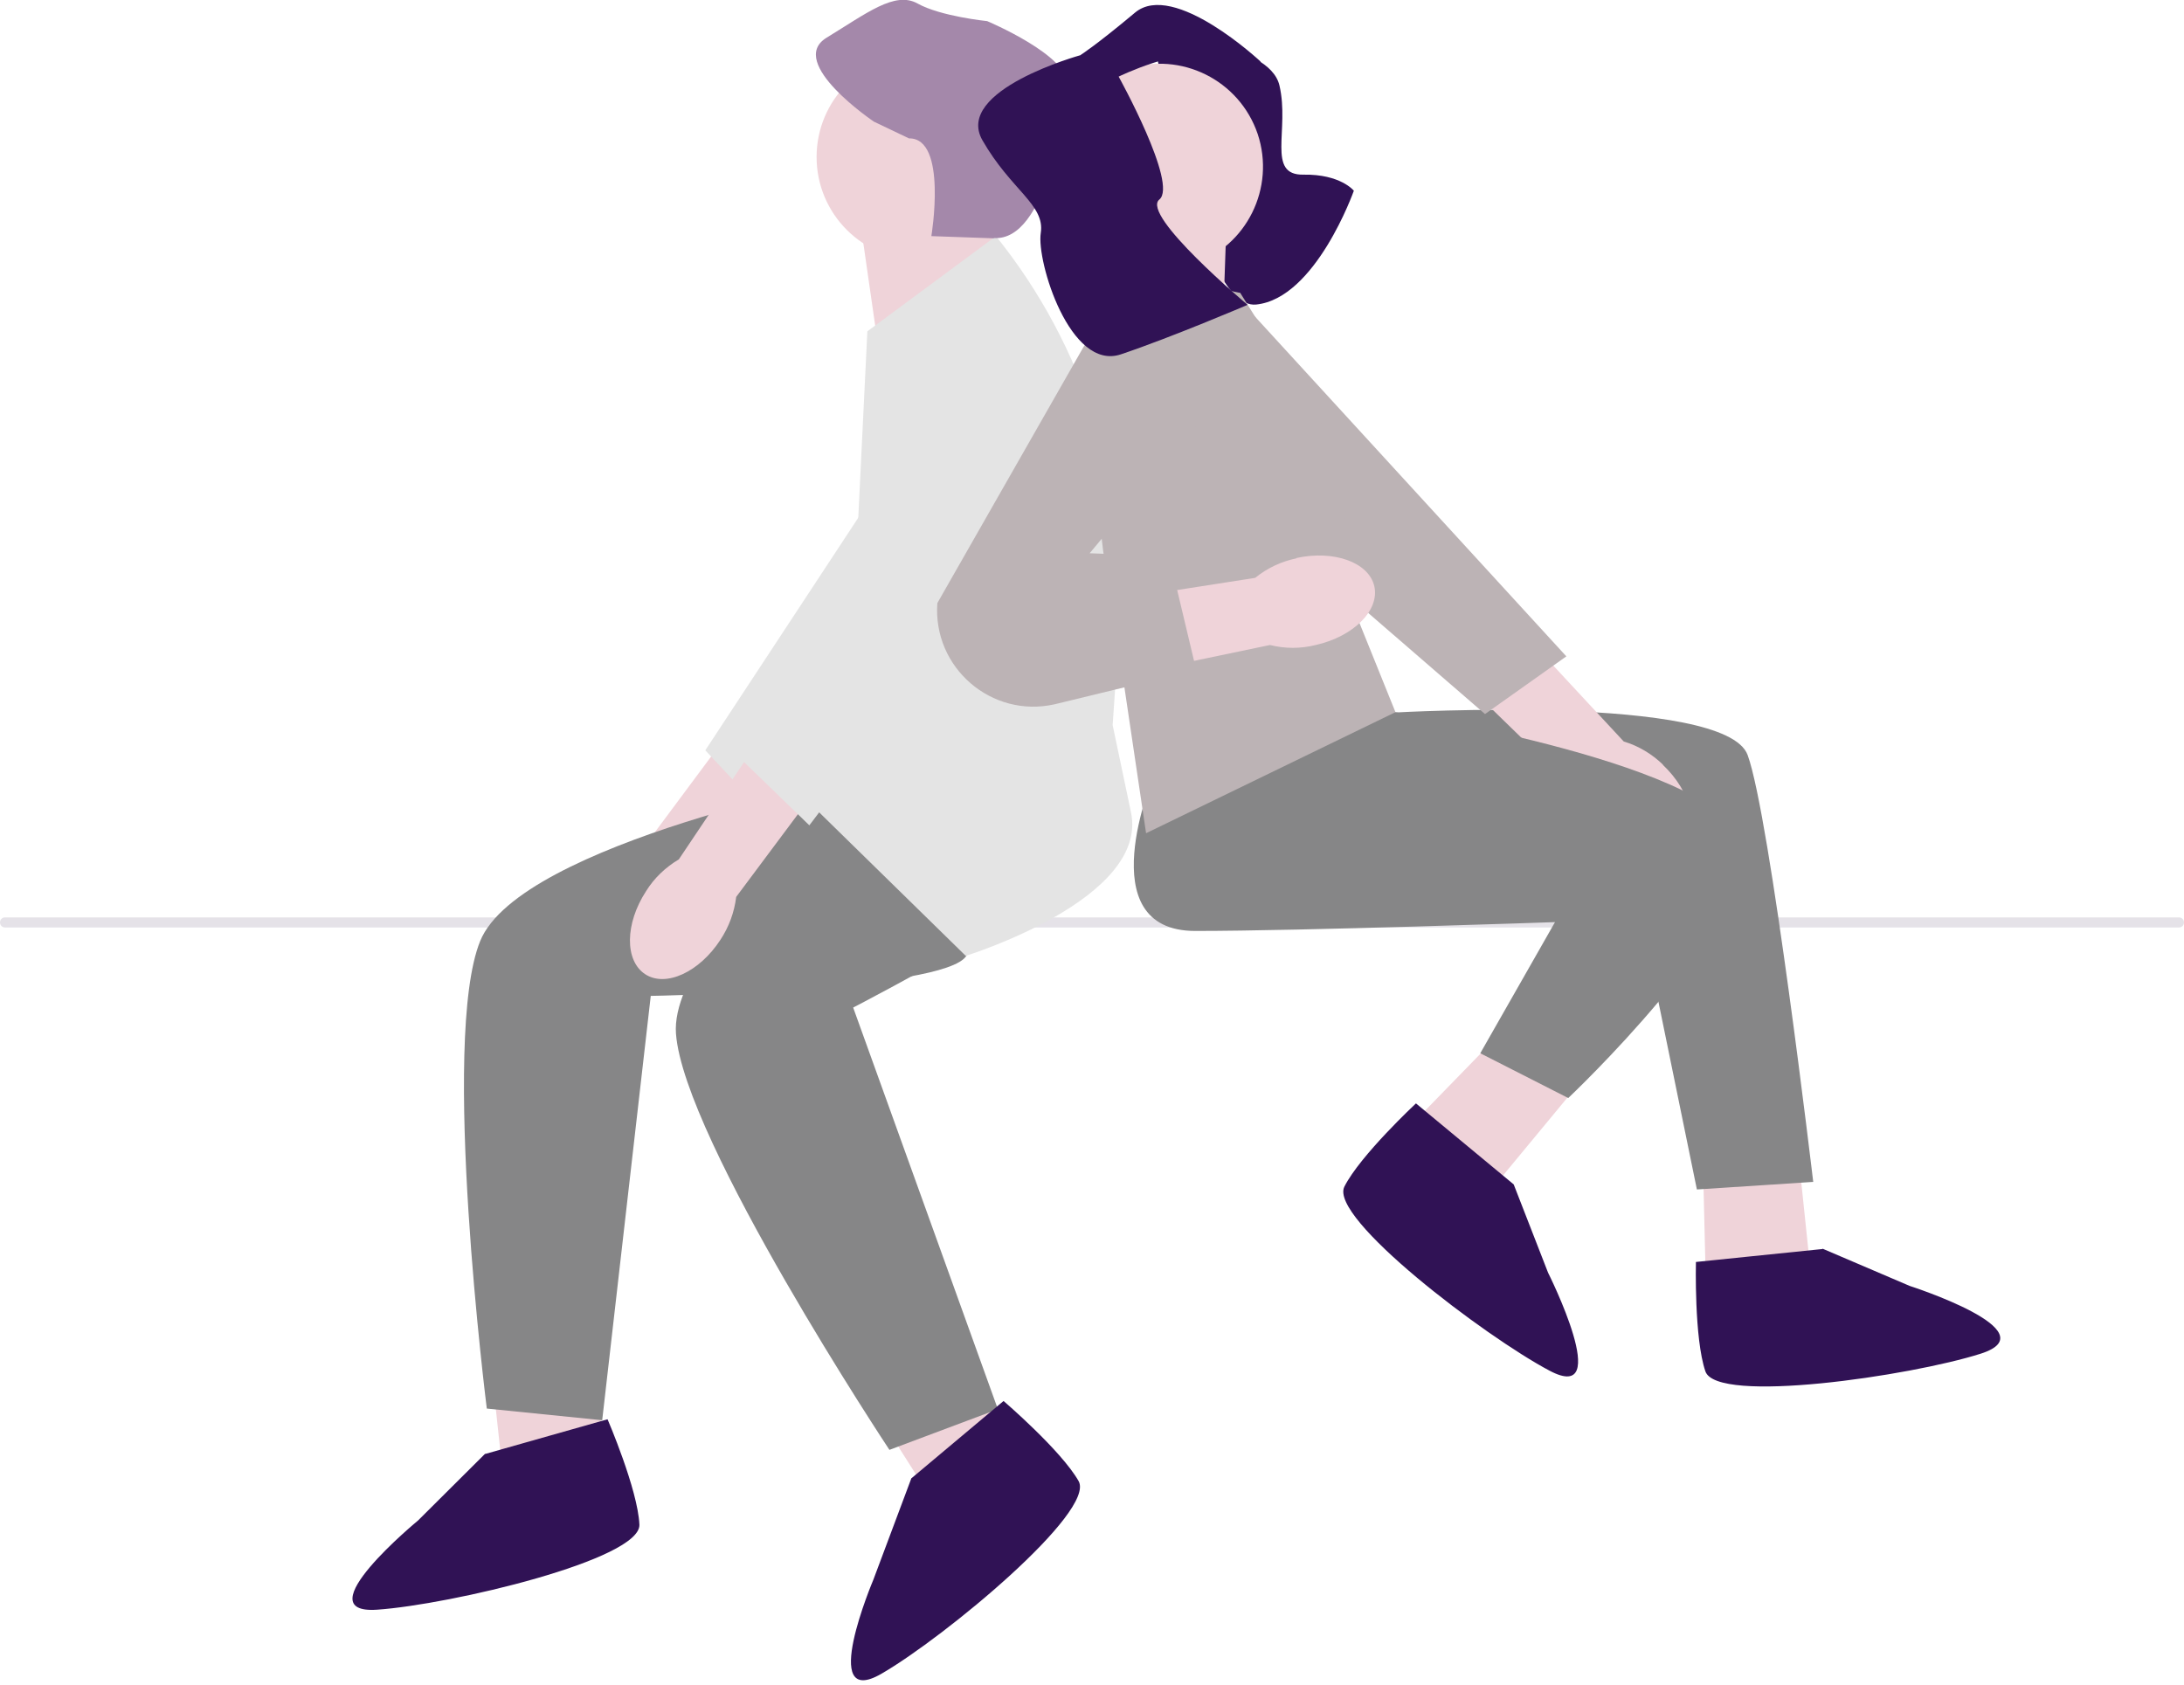 <svg xmlns="http://www.w3.org/2000/svg" id="Layer_1" data-name="Layer 1" version="1.1" viewBox="0 0 692.7 534.4"><defs><style>.cls-3,.cls-4,.cls-5,.cls-6,.cls-7{stroke-width:0}.cls-3{fill:#301255}.cls-4{fill:#e4e4e4}.cls-5{fill:#efd3d9}.cls-6{fill:#868687}.cls-7{fill:#bcb3b5}</style></defs><path class="cls-5" d="M215.2 296c2.9-3.9 4.9-8.5 5.7-13.3l32.6-39.5-19.2-15-31 41.7c-4.3 2.3-8.1 5.5-10.9 9.5-7.2 9.9-7.9 21.7-1.6 26.2 6.3 4.6 17.3.2 24.4-9.7Z"/><path class="cls-4" d="m347.3 139.3-40.8-27.2L223.7 238l21.6 23.1 102-121.8Z"/><path d="M0 292.6c0 .9.7 1.6 1.6 1.6h689.5c.9 0 1.6-.7 1.6-1.6s-.7-1.6-1.6-1.6H1.6c-.9 0-1.6.7-1.6 1.6Z" style="stroke-width:0;fill:#e5e2e8"/><path class="cls-5" d="m277.7 104.1-4.5-31.3 40.2-10.2 5.3 27.7-41 13.8ZM156.5 439.9l4.8 44.5 32.8-10.1-5.3-35.5-32.3 1.1ZM281 452.7l24 37.8 25-23.6-20.5-29.5-28.5 15.3Z"/><path class="cls-6" d="M272.5 246.6S165 267.3 152.3 298.5s2.1 148.3 2.1 148.3l36.6 3.7 15.4-134.6s93.2-1.6 100.1-12.7 5.8-51.4 5.8-51.4l-39.7-5.3Z"/><path class="cls-6" d="M299.1 228s-87.2 66.2-84.7 99.9c2.5 33.6 67.7 132 67.7 132l34.4-12.9-45.9-127.4s82.9-42.8 84.1-55.8-17.6-48.6-17.6-48.6l-38 12.9Z"/><path class="cls-3" d="m153.9 461.1-21.3 21.2s-36.3 29.9-13 28.3c23.3-1.6 83.7-15.9 83.2-27s-10.1-33.4-10.1-33.4l-38.8 11Zm135.2 7.7L277 501.1s-17.6 41.5 2.6 29.8 68-51.4 62.5-61.1-23.8-25.4-23.8-25.4l-29.2 24.5Z"/><circle class="cls-5" cx="291.7" cy="49.8" r="32.7"/><path class="cls-4" d="m315.9 74.9-40.8 30.2-6.4 131.4-15.4 14.8 53 51.9s58.3-18 52.4-45.6l-5.8-27.6 2.1-30.7c3.1-44.9-10.9-89.4-39.2-124.5Z"/><path d="m315.3 75.6-19.9-.7s5.2-31.2-7.1-31l-11.1-5.3S249.4 19.9 262.1 12C274.9 4.2 283.8-2.9 291 1.1c7.3 4.1 22.1 5.6 22.1 5.6s26.2 11 25.4 20.3c-.8 9.2-6.7 49.7-23.3 48.5Z" style="fill:#a488aa;stroke-width:0"/><path class="cls-5" d="M228.5 298.1c2.7-4.1 4.4-8.7 5-13.6l30.6-41-19.9-14-28.9 43.1c-4.2 2.5-7.8 5.9-10.4 10.1-6.7 10.3-6.8 22-.3 26.3 6.5 4.3 17.2-.6 23.9-10.9Z"/><path class="cls-4" d="m352.6 135.1-42.1-25.2L234 239.8l22.7 22 95.9-126.7Z"/><path class="cls-5" d="m566.5 329.1 9 86-34.2 2.8-2-83.5 27.2-5.3Z"/><path class="cls-6" d="m428.4 219.2 14.2 6.8s104.6-5.9 111.7 13.5c7.1 19.4 20.8 135.4 20.8 135.4l-36.9 2.4-16.1-78.6-93.7-79.5Z"/><path class="cls-5" d="M527.5 242.6c-3.5-3.4-7.8-6-12.5-7.4l-34.8-37.5-17.4 17.1L500 251c1.7 4.6 4.4 8.7 8 12.1 8.9 8.4 20.4 10.7 25.8 5s2.5-17.1-6.4-25.5Z"/><path class="cls-7" d="m389.5 91.1-32.4 36.8L471 226.5l25.8-18.3L389.5 91.1Z"/><path class="cls-5" d="m514.4 327.3-55.1 66.6-25.9-22.5 58.2-59.8 22.8 15.8Z"/><path class="cls-6" d="M365.9 246.1s-20.8 49.2 13.2 49.2 114.1-2.8 114.1-2.8l-23.7 41.6 27.9 14.2s58.7-55.4 54.9-80.5-109.8-41.9-109.8-41.9l-21.4 5.6-55.3 14.5Z"/><path class="cls-3" d="m578.1 396.1 27.6 11.8s44.8 14.4 22.5 21.5-83.7 16.1-87.3 5.6c-3.6-10.5-3-34.7-3-34.7l40.1-4.1Zm-98-20.4 10.9 28s21.1 42 .5 31.1-70.1-48.5-65.1-58.4 22.7-26.4 22.7-26.4l31 25.7ZM365.8 11.1s36.7 1.9 40 16c3.3 14.1-4.2 28.5 7.6 28.3s16 5.1 16 5.1-12.1 34.2-31 36.1S365.8 11 365.8 11Z"/><path class="cls-5" d="m387.8 105.3 1.1-31.7-41-5.8-2.3 28.2 42.2 9.3Z"/><path class="cls-5" d="M398.9 42.5c5.7 17.1-3.5 35.7-20.6 41.4s-35.6-3.5-41.4-20.6 3.5-35.7 20.6-41.4 35.6 3.5 41.4 20.6Z"/><path class="cls-7" d="m393.3 92.9-37.6-7.8-7 62.8c-1.8 7 1.7 33.4 3.5 40.3l11.3 76.1 79.1-38.4-18-44.6 3.9-32.1-35.2-56.4Z"/><path class="cls-5" d="M411.2 177.1c-4.8 1-9.3 3.1-13.1 6.2l-50.6 7.9 4.5 24 50.8-10.6c4.8 1.2 9.7 1.2 14.5 0 12-2.7 20.3-11 18.6-18.6s-12.8-11.6-24.7-9Z"/><path class="cls-7" d="m381.3 132.5-33.9-29-50.1 87.8c-1.5 20.5 17.2 36.6 37.2 32.1l44.9-10.9-8.6-36.1-25.2-.9 35.7-42.8Z"/><path class="cls-3" d="M342.7 17.5s-40.2 11.1-31.1 27 19.9 20.4 18.5 29.4 9.3 43.9 25.4 38.5 40.2-15.7 40.2-15.7-34-28.5-28-33.4-12.9-39-12.9-39 19.1-9.3 29.3-6.5 15.8 1.8 15.8 1.8S372.3-6.3 360 4c-12.3 10.3-17.2 13.4-17.2 13.4Z"/></svg>